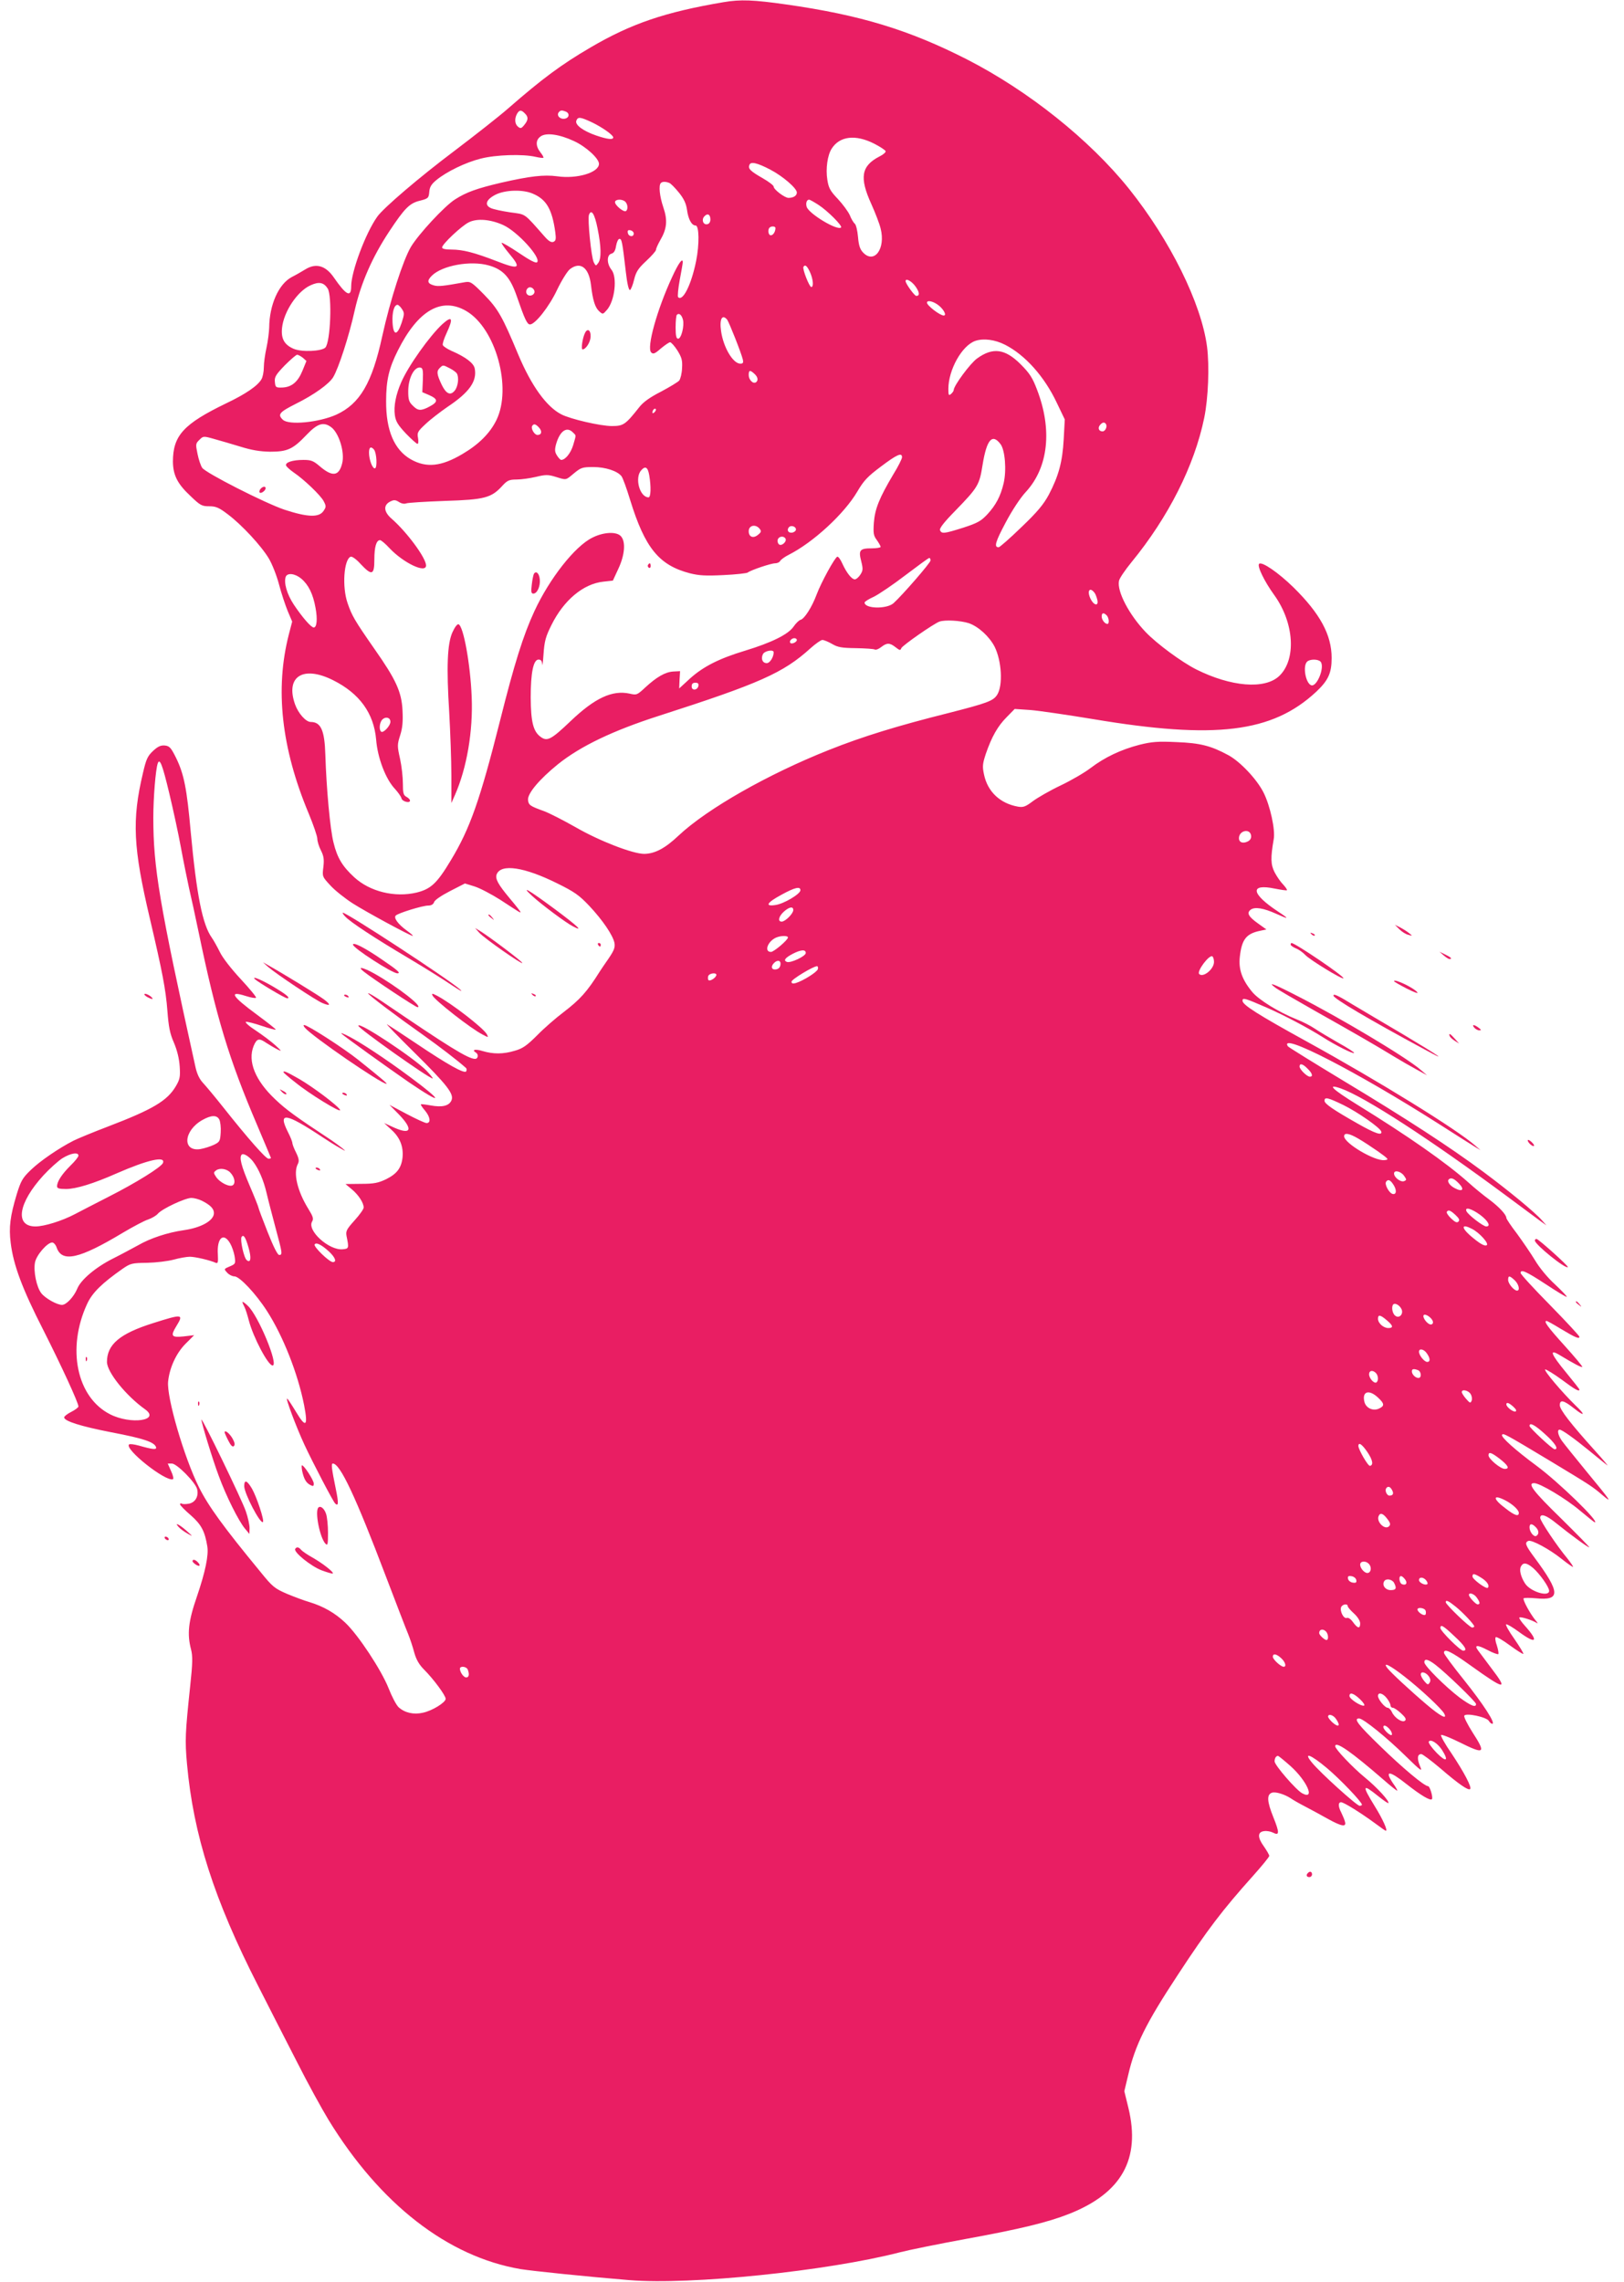 <?xml version="1.0" standalone="no"?>
<!DOCTYPE svg PUBLIC "-//W3C//DTD SVG 20010904//EN"
 "http://www.w3.org/TR/2001/REC-SVG-20010904/DTD/svg10.dtd">
<svg version="1.0" xmlns="http://www.w3.org/2000/svg"
 width="911pt" height="1280pt" viewBox="0 0 911 1280"
 preserveAspectRatio="xMidYMid meet">
<g transform="translate(0,1280) scale(0.1,-0.1)"
fill="#e91e63" stroke="none">
<path d="M4060 12788 c-331 -56 -520 -121 -747 -254 -166 -97 -274 -178 -461
-341 -51 -45 -189 -153 -305 -241 -193 -145 -398 -320 -431 -368 -66 -93 -146
-309 -146 -390 0 -65 -28 -51 -97 49 -46 67 -100 83 -160 46 -18 -11 -52 -31
-76 -43 -74 -39 -126 -156 -127 -285 -1 -25 -7 -75 -15 -111 -8 -36 -15 -85
-15 -110 0 -25 -6 -55 -13 -67 -21 -37 -88 -83 -197 -135 -240 -116 -300 -181
-300 -328 1 -75 25 -124 98 -192 55 -53 64 -58 105 -58 38 0 55 -7 106 -46 76
-57 186 -175 229 -247 18 -30 44 -95 57 -145 13 -50 36 -118 49 -150 l25 -59
-19 -73 c-78 -305 -42 -636 111 -1002 27 -65 49 -129 49 -143 0 -14 9 -44 20
-65 16 -32 19 -50 14 -94 -7 -54 -6 -54 41 -105 26 -28 82 -72 124 -99 77 -49
323 -182 336 -182 5 0 -10 13 -32 29 -50 36 -76 72 -63 85 14 14 150 56 182
56 17 0 29 7 33 19 3 12 41 37 89 62 l84 43 55 -17 c31 -10 95 -44 144 -75
110 -72 113 -74 113 -68 0 2 -27 37 -61 77 -65 78 -82 109 -73 134 24 61 154
42 341 -51 95 -47 121 -65 178 -125 76 -81 133 -165 142 -209 4 -25 -2 -41
-33 -87 -22 -31 -43 -63 -49 -72 -72 -115 -111 -158 -205 -230 -41 -31 -107
-88 -146 -128 -58 -58 -82 -75 -125 -87 -65 -20 -122 -20 -182 -2 -42 13 -63
7 -37 -9 16 -10 12 -35 -5 -35 -39 0 -150 69 -523 323 -40 27 -75 48 -77 45
-5 -5 160 -129 313 -237 83 -59 184 -136 236 -182 4 -4 5 -12 1 -19 -9 -15
-103 37 -284 159 -79 53 -151 100 -160 105 -9 5 59 -65 150 -155 190 -188 228
-237 211 -273 -14 -30 -52 -39 -117 -27 -27 5 -52 8 -54 6 -2 -2 8 -18 23 -35
30 -36 34 -70 9 -70 -9 0 -59 23 -112 51 l-96 51 53 -54 c80 -83 69 -116 -26
-74 l-57 26 41 -38 c48 -43 68 -95 62 -156 -7 -59 -32 -91 -92 -121 -44 -21
-68 -26 -140 -26 l-88 -1 36 -30 c37 -31 66 -75 66 -102 0 -9 -23 -41 -51 -72
-45 -50 -50 -60 -45 -88 14 -68 13 -71 -21 -74 -77 -8 -203 106 -172 156 9 15
5 28 -21 70 -63 102 -86 203 -59 253 8 16 6 30 -10 63 -12 23 -21 48 -21 54 0
7 -11 35 -25 62 -58 115 -13 108 195 -30 30 -20 73 -47 95 -59 36 -21 38 -21
15 -2 -14 11 -41 31 -60 44 -200 132 -254 171 -315 229 -114 107 -157 215
-122 301 18 42 30 45 72 16 17 -11 44 -27 60 -35 27 -14 27 -12 -10 22 -22 20
-71 57 -110 83 -39 25 -63 47 -55 49 8 1 48 -9 89 -23 41 -14 76 -23 78 -21 2
2 -46 40 -107 85 -140 103 -159 135 -62 104 28 -9 55 -14 58 -10 4 3 -35 50
-85 104 -54 58 -103 121 -118 153 -15 30 -35 66 -45 80 -52 73 -85 238 -118
592 -22 247 -38 326 -83 418 -28 56 -36 65 -62 68 -23 2 -39 -5 -66 -30 -31
-29 -39 -46 -57 -124 -63 -265 -55 -419 39 -818 69 -294 89 -397 98 -516 7
-92 14 -128 37 -180 18 -43 29 -88 32 -132 4 -59 1 -73 -22 -112 -48 -81 -128
-129 -379 -225 -84 -32 -171 -68 -195 -80 -82 -42 -188 -114 -240 -165 -46
-44 -55 -61 -78 -135 -37 -123 -45 -186 -34 -273 15 -124 65 -258 182 -487
103 -204 198 -410 198 -431 0 -5 -18 -19 -40 -30 -22 -11 -40 -25 -40 -31 0
-21 92 -50 266 -84 178 -34 238 -54 249 -82 6 -17 -16 -15 -97 8 -26 7 -50 10
-54 6 -27 -26 205 -210 246 -195 5 2 1 22 -10 45 l-19 43 23 0 c28 0 132 -105
142 -144 9 -39 -9 -73 -45 -81 -17 -3 -35 -4 -41 0 -5 3 -10 2 -10 -4 0 -5 27
-33 60 -61 59 -52 79 -89 93 -175 8 -49 -11 -142 -58 -280 -49 -141 -56 -212
-33 -299 9 -36 9 -75 -5 -203 -28 -267 -30 -304 -18 -438 36 -398 151 -759
399 -1245 57 -113 155 -304 217 -425 61 -121 142 -268 178 -327 289 -472 668
-767 1077 -837 69 -11 369 -42 612 -62 340 -28 1109 51 1515 156 50 13 217 47
370 75 302 55 460 93 581 141 295 117 401 308 332 594 l-23 94 22 92 c39 167
98 287 279 562 165 252 250 363 421 554 50 56 91 106 91 112 0 6 -14 30 -30
53 -37 51 -36 82 2 86 15 2 36 -2 48 -8 38 -20 38 -1 3 86 -35 87 -38 126 -9
137 19 8 71 -8 105 -30 14 -10 53 -32 86 -49 33 -17 89 -48 125 -68 78 -43
105 -47 94 -13 -3 12 -13 34 -20 49 -18 34 -18 58 -1 58 15 0 110 -59 193
-120 29 -22 55 -40 58 -40 12 0 -17 65 -63 139 -72 117 -69 127 19 56 30 -24
56 -42 58 -40 9 9 -64 89 -133 145 -67 55 -165 158 -165 174 0 32 89 -30 270
-187 41 -36 76 -64 78 -62 2 1 -8 20 -23 40 -51 76 -22 74 76 -4 79 -62 135
-96 142 -83 6 11 -12 72 -22 72 -21 0 -145 104 -268 224 -126 122 -152 156
-119 156 23 0 154 -106 259 -209 92 -90 98 -93 82 -57 -17 42 -14 66 8 66 7 0
55 -36 107 -80 102 -88 157 -126 167 -116 10 10 -33 92 -104 199 -37 53 -63
100 -59 104 4 4 49 -14 102 -40 143 -71 152 -65 73 57 -27 43 -48 84 -45 91 7
18 126 -7 138 -29 5 -9 14 -16 19 -16 21 0 -50 110 -158 245 -62 77 -113 146
-113 153 0 27 38 9 151 -72 191 -137 211 -140 117 -17 -34 46 -69 92 -77 103
-23 31 -4 32 53 2 30 -16 58 -26 61 -23 3 4 -1 25 -8 48 -9 24 -11 44 -6 47 5
3 41 -18 80 -47 38 -28 72 -49 74 -47 3 3 -20 40 -50 84 -31 43 -51 80 -46 82
5 2 37 -17 71 -42 99 -73 114 -55 33 35 -20 22 -33 42 -30 45 6 7 74 -15 97
-30 8 -6 6 1 -6 14 -31 38 -74 117 -67 124 4 3 34 3 68 0 140 -14 139 31 -6
227 -52 70 -58 86 -35 95 19 7 119 -47 186 -101 30 -24 59 -44 63 -45 5 0 -10
21 -31 48 -57 68 -152 210 -152 227 0 27 34 16 90 -30 77 -62 176 -135 185
-135 4 0 -68 73 -159 163 -155 151 -190 197 -150 197 33 0 178 -87 256 -153
44 -37 82 -67 84 -67 30 0 -204 227 -326 317 -119 88 -202 162 -194 174 6 11
16 6 274 -149 222 -134 233 -141 289 -189 59 -50 48 -34 -89 132 -63 77 -125
154 -138 172 -22 31 -29 63 -13 63 13 0 79 -47 166 -118 44 -36 89 -73 100
-81 11 -9 -19 27 -66 79 -138 153 -199 232 -199 257 0 33 21 29 79 -17 61 -49
67 -39 10 15 -76 74 -182 199 -171 203 5 1 47 -24 92 -57 75 -56 100 -70 100
-56 0 3 -34 46 -75 96 -85 103 -97 134 -37 98 83 -50 123 -71 128 -67 2 3 -43
57 -101 121 -93 103 -118 137 -99 137 3 0 38 -19 77 -43 83 -50 107 -60 107
-46 0 5 -74 85 -165 178 -91 92 -165 173 -165 180 0 23 31 9 141 -63 62 -41
115 -73 118 -71 2 3 -28 34 -66 70 -42 38 -87 93 -112 135 -23 38 -69 105
-101 149 -33 43 -60 83 -60 89 0 18 -42 63 -96 103 -30 22 -82 64 -116 95
-124 111 -345 265 -626 438 -139 86 -173 119 -90 90 133 -47 499 -284 928
-602 85 -63 171 -127 190 -141 l35 -25 -25 28 c-40 46 -185 165 -330 273 -183
136 -425 294 -787 512 -167 101 -306 187 -309 192 -51 83 387 -143 846 -435
96 -62 189 -120 205 -130 l30 -18 -30 26 c-102 90 -541 361 -942 582 -276 152
-363 207 -363 230 0 19 13 15 135 -38 100 -44 231 -113 315 -166 72 -46 170
-95 176 -89 3 3 -37 29 -88 57 -51 29 -111 65 -133 80 -22 15 -68 39 -102 52
-102 41 -213 110 -249 154 -57 69 -77 127 -69 197 11 98 36 130 116 146 l33 7
-46 33 c-55 39 -66 60 -42 78 23 17 72 9 143 -23 73 -33 75 -30 11 12 -153
101 -161 159 -18 129 35 -7 65 -11 67 -9 3 2 -7 17 -21 32 -15 15 -36 46 -48
69 -22 43 -23 81 -5 185 10 52 -20 189 -57 262 -37 74 -131 174 -198 210 -96
52 -157 68 -290 73 -106 5 -139 2 -208 -15 -104 -27 -195 -70 -275 -131 -34
-26 -110 -70 -169 -98 -59 -28 -128 -68 -155 -88 -41 -31 -53 -35 -83 -30
-100 18 -170 84 -190 180 -10 46 -8 61 10 116 33 96 67 156 117 206 l45 46 89
-6 c48 -4 206 -27 351 -51 685 -115 1005 -76 1251 153 68 64 87 105 87 190 0
130 -65 249 -214 396 -85 83 -178 147 -193 132 -12 -13 30 -99 85 -175 113
-157 125 -363 27 -455 -81 -75 -269 -60 -465 38 -81 41 -220 143 -283 209 -92
96 -162 228 -150 287 2 14 34 61 70 105 208 254 353 542 408 809 23 111 30
292 16 400 -32 244 -207 597 -437 885 -222 277 -566 551 -910 727 -324 165
-598 249 -1014 308 -182 26 -257 29 -350 13z m-1116 -624 c21 -20 20 -37 -3
-65 -16 -20 -21 -21 -35 -10 -18 15 -21 44 -6 72 13 23 24 24 44 3z m230 10
c20 -8 21 -30 1 -38 -30 -11 -59 17 -38 37 8 9 17 9 37 1z m144 -59 c57 -27
122 -72 122 -86 0 -14 -32 -11 -96 11 -73 25 -120 60 -111 83 9 23 22 21 85
-8z m-99 -106 c68 -31 141 -98 141 -128 0 -49 -123 -86 -234 -70 -75 10 -153
1 -315 -36 -136 -32 -195 -53 -259 -94 -59 -38 -203 -193 -247 -266 -44 -75
-116 -297 -161 -502 -57 -262 -125 -378 -257 -439 -98 -44 -269 -61 -301 -28
-30 29 -19 42 74 89 101 50 186 111 209 149 30 50 89 230 121 376 35 153 98
297 193 441 86 130 114 159 172 173 47 12 50 15 53 49 2 28 12 44 40 67 57 47
164 99 248 120 84 22 238 27 309 10 22 -5 41 -7 43 -5 3 2 -5 16 -17 31 -27
35 -27 69 2 89 31 22 104 12 186 -26z m1685 -15 c33 -17 62 -36 64 -42 2 -6
-14 -20 -35 -30 -102 -53 -113 -118 -45 -267 22 -49 46 -111 52 -137 29 -114
-36 -201 -99 -134 -17 18 -24 40 -28 88 -3 34 -11 68 -18 73 -7 6 -20 27 -28
48 -9 20 -39 61 -67 91 -43 45 -52 62 -59 108 -10 61 1 139 25 175 45 70 134
80 238 27z m-584 -145 c71 -37 150 -105 150 -129 0 -18 -19 -30 -47 -30 -21 0
-83 47 -83 63 0 7 -28 28 -61 47 -70 40 -84 54 -75 75 7 20 43 12 116 -26z
m-566 -75 c9 -3 33 -28 55 -55 28 -35 40 -61 45 -97 7 -52 26 -87 48 -87 20 0
22 -105 3 -199 -27 -134 -75 -229 -101 -203 -4 4 0 47 9 96 9 48 17 93 17 100
0 28 -25 -7 -60 -84 -84 -181 -144 -396 -117 -422 11 -11 20 -8 54 22 23 19
46 35 52 35 6 0 25 -21 41 -46 24 -39 29 -55 26 -100 -1 -29 -9 -60 -16 -69
-7 -8 -53 -36 -102 -62 -61 -31 -99 -58 -121 -86 -79 -100 -90 -107 -155 -107
-63 0 -233 39 -284 66 -83 43 -167 160 -240 333 -90 216 -114 258 -192 338
-70 71 -77 75 -108 70 -122 -22 -149 -25 -174 -18 -37 10 -40 26 -12 54 58 58
218 87 320 58 81 -23 120 -66 157 -173 44 -128 58 -158 74 -158 29 0 108 100
152 194 25 52 57 104 72 116 58 45 106 10 118 -87 10 -87 23 -128 46 -149 21
-19 21 -18 44 8 44 51 59 183 25 225 -27 34 -27 83 0 90 14 4 22 17 26 44 4
22 12 39 19 39 13 0 16 -16 36 -188 7 -62 16 -101 23 -99 5 2 16 28 23 58 11
45 23 63 68 105 30 28 55 56 55 63 0 7 11 31 24 54 37 63 42 111 17 184 -21
62 -27 123 -14 136 8 9 27 9 47 1z m-766 -60 c77 -32 109 -87 127 -217 5 -39
3 -48 -11 -54 -12 -4 -26 4 -48 29 -121 137 -103 124 -195 137 -46 7 -94 17
-108 24 -37 17 -26 48 27 75 54 27 152 30 208 6z m520 -46 c14 -14 16 -44 3
-52 -12 -8 -61 32 -61 50 0 17 41 19 58 2z m1083 -17 c51 -33 136 -118 127
-127 -20 -20 -181 77 -193 116 -6 20 0 40 14 40 4 0 27 -13 52 -29z m-1239
-132 c21 -103 22 -169 4 -194 -13 -18 -14 -18 -25 3 -14 26 -36 244 -27 267
13 35 32 5 48 -76z m633 50 c0 -15 -7 -25 -18 -27 -22 -4 -33 24 -17 43 18 21
35 13 35 -16z m-1161 -32 c80 -37 213 -184 189 -208 -7 -7 -40 10 -102 52 -50
34 -94 59 -97 57 -2 -3 16 -29 41 -59 72 -85 59 -94 -69 -44 -124 48 -190 65
-253 65 -35 0 -53 4 -53 12 0 18 109 121 150 141 46 23 122 17 194 -16z m1526
-16 c0 -21 -13 -41 -26 -41 -14 0 -19 31 -7 43 10 10 33 8 33 -2z m-795 -31
c0 -22 -29 -18 -33 3 -3 14 1 18 15 15 10 -2 18 -10 18 -18z m988 -215 c18
-39 23 -85 8 -85 -11 0 -51 102 -44 113 9 15 20 6 36 -28z m594 -84 c22 -32
23 -51 3 -51 -10 0 -60 69 -60 83 0 19 36 -1 57 -32z m-3299 -9 c26 -40 16
-302 -13 -332 -22 -21 -132 -26 -177 -7 -52 22 -72 56 -66 116 9 92 86 208
161 241 46 21 73 16 95 -18z m1160 -15 c4 -20 -25 -34 -40 -19 -15 15 -1 44
19 40 10 -2 19 -11 21 -21z m2271 -83 c27 -23 42 -54 25 -54 -21 0 -94 56 -94
72 0 17 40 7 69 -18z m-3014 -18 c14 -21 14 -28 -2 -77 -25 -74 -47 -73 -51 3
-3 56 9 98 28 98 5 0 17 -11 25 -24z m361 -11 c165 -97 257 -430 169 -611 -36
-74 -99 -137 -191 -191 -118 -70 -202 -79 -289 -30 -93 53 -140 162 -139 327
0 117 16 185 66 284 113 226 246 302 384 221z m1215 -48 c9 -34 -9 -107 -27
-107 -10 0 -14 16 -14 63 0 35 3 67 7 71 12 12 27 0 34 -27z m248 0 c11 -15
79 -186 88 -224 4 -18 1 -23 -14 -23 -41 0 -95 91 -108 182 -10 68 6 98 34 65z
m1559 -141 c112 -57 220 -177 290 -325 l45 -94 -6 -111 c-7 -127 -28 -205 -84
-312 -30 -55 -64 -96 -154 -182 -64 -62 -121 -112 -127 -112 -27 0 -19 29 39
138 37 70 83 140 115 174 125 137 148 348 61 573 -25 66 -41 91 -92 142 -87
87 -156 96 -244 32 -38 -27 -131 -153 -131 -177 0 -5 -7 -15 -15 -22 -13 -11
-15 -7 -15 28 0 108 77 245 152 270 46 15 109 7 166 -22z m-3939 -73 l20 -18
-22 -54 c-26 -64 -61 -93 -114 -95 -36 -1 -38 1 -41 31 -3 28 5 41 55 93 33
33 64 60 70 60 6 0 20 -8 32 -17z m2533 -90 c20 -18 23 -38 8 -48 -16 -10 -40
15 -40 41 0 28 7 30 32 7z m-560 -215 c-7 -7 -12 -8 -12 -2 0 14 12 26 19 19
2 -3 -1 -11 -7 -17z m2532 -67 c9 -14 -4 -41 -19 -41 -21 0 -28 19 -15 35 14
17 26 19 34 6z m-4348 -16 c45 -31 80 -144 63 -206 -18 -71 -55 -75 -126 -14
-35 30 -48 35 -91 35 -61 0 -104 -14 -97 -32 3 -7 22 -24 42 -38 58 -39 153
-130 169 -162 14 -27 14 -32 -1 -54 -25 -38 -89 -36 -220 7 -109 37 -442 206
-461 235 -8 12 -20 47 -26 78 -11 53 -11 58 10 78 22 22 22 23 85 5 34 -9 100
-29 147 -43 61 -19 108 -27 165 -28 98 0 128 14 205 95 60 63 94 74 136 44z
m1168 -4 c19 -21 14 -41 -9 -41 -17 0 -38 36 -30 50 9 15 20 12 39 -9z m190
-27 c19 -19 19 -10 1 -72 -14 -45 -44 -82 -67 -82 -4 0 -15 11 -23 24 -13 20
-14 32 -6 63 21 75 60 103 95 67z m2399 -66 c25 -34 34 -146 17 -219 -17 -72
-43 -122 -92 -175 -35 -37 -54 -48 -134 -74 -108 -34 -122 -36 -131 -14 -4 10
23 45 84 107 130 134 137 146 155 260 23 141 54 178 101 115z m-3515 -30 c15
-19 19 -100 6 -105 -14 -5 -34 48 -34 88 0 31 11 37 28 17z m2962 -43 c0 -9
-22 -53 -50 -98 -77 -130 -102 -191 -108 -269 -4 -60 -2 -73 17 -98 11 -16 21
-33 21 -38 0 -4 -23 -8 -50 -8 -67 0 -75 -10 -59 -72 11 -44 10 -53 -5 -76 -9
-14 -23 -26 -31 -26 -17 0 -46 36 -70 89 -10 23 -23 40 -28 38 -14 -4 -91
-145 -116 -212 -26 -70 -68 -136 -90 -142 -9 -2 -27 -20 -40 -39 -30 -43 -123
-89 -271 -134 -146 -44 -234 -89 -308 -155 l-62 -57 2 49 3 48 -39 -2 c-45 -3
-93 -31 -157 -90 -45 -42 -48 -43 -87 -34 -97 21 -195 -24 -332 -155 -109
-104 -131 -115 -168 -87 -41 30 -54 84 -55 220 0 139 15 213 44 213 14 0 19
-8 21 -27 0 -16 4 11 7 58 5 72 12 98 44 162 69 140 179 232 291 244 l54 6 31
67 c36 77 42 152 14 182 -24 27 -97 24 -160 -8 -98 -48 -240 -229 -325 -412
-63 -136 -113 -296 -193 -615 -113 -448 -169 -606 -276 -783 -78 -130 -112
-161 -192 -181 -122 -29 -262 5 -350 86 -66 61 -95 108 -116 194 -19 74 -40
302 -46 494 -4 136 -25 183 -82 183 -27 0 -70 48 -88 99 -55 156 45 220 214
135 148 -74 228 -185 241 -333 8 -103 54 -223 106 -277 18 -20 34 -43 36 -52
3 -18 48 -30 48 -13 0 6 -9 15 -20 21 -17 9 -20 21 -20 75 0 35 -7 98 -16 139
-16 71 -16 79 1 132 13 41 16 77 13 138 -5 105 -37 174 -157 345 -112 161
-127 187 -151 257 -32 91 -21 246 17 261 8 3 33 -15 56 -41 63 -67 77 -63 77
25 0 71 11 109 32 109 6 0 30 -20 53 -45 77 -82 205 -144 205 -97 0 42 -108
188 -193 262 -45 39 -48 77 -7 97 20 10 29 9 48 -3 14 -9 30 -12 40 -8 9 4
107 10 217 14 224 7 262 17 324 86 27 29 38 34 79 34 26 0 75 7 109 15 54 13
68 13 110 0 62 -19 55 -20 103 20 39 32 47 35 108 35 68 0 135 -22 158 -51 7
-8 29 -68 49 -134 83 -269 162 -366 335 -411 52 -13 90 -15 189 -10 68 3 129
10 135 14 18 14 131 52 154 52 12 0 25 6 29 14 4 7 26 23 48 34 138 70 311
230 384 354 37 63 58 85 133 141 90 68 118 80 118 52z m-1418 -101 c11 -65 9
-124 -4 -124 -50 1 -79 110 -41 152 23 26 37 18 45 -28z m619 -300 c11 -14 10
-19 -10 -35 -26 -21 -51 -11 -51 21 0 33 38 42 61 14z m204 -4 c0 -8 -10 -16
-22 -18 -22 -3 -32 16 -16 32 12 11 38 2 38 -14z m-59 -51 c10 -17 -23 -46
-37 -32 -7 7 -9 19 -6 27 7 18 33 21 43 5z m814 -123 c0 -13 -159 -196 -208
-240 -39 -34 -162 -31 -162 4 0 5 24 20 53 33 28 14 108 68 177 121 69 52 128
96 133 96 4 0 7 -6 7 -14z m-3530 -102 c41 -35 66 -86 80 -164 12 -64 7 -110
-10 -110 -15 0 -64 57 -111 127 -40 60 -58 125 -46 158 10 23 52 18 87 -11z
m4448 -77 c6 -6 13 -24 17 -40 10 -39 -18 -36 -38 5 -20 42 -5 67 21 35z m70
-129 c13 -13 16 -48 4 -48 -14 0 -32 23 -32 42 0 21 11 23 28 6z m-773 -44
c54 -19 114 -74 144 -131 40 -80 48 -217 15 -270 -22 -35 -55 -47 -274 -103
-287 -72 -479 -131 -670 -207 -340 -135 -682 -329 -843 -480 -76 -72 -133
-102 -193 -103 -64 0 -251 72 -386 150 -67 38 -147 79 -177 90 -78 28 -86 34
-89 62 -4 36 63 116 168 201 126 101 307 188 565 271 566 182 699 241 851 379
29 26 59 47 67 47 9 0 33 -10 54 -22 32 -19 54 -23 135 -24 53 -1 101 -4 106
-8 5 -3 21 3 35 14 32 25 48 25 81 -1 23 -18 27 -19 32 -5 6 15 181 137 214
149 31 11 118 6 165 -9z m-965 -94 c0 -12 -28 -25 -36 -17 -9 9 6 27 22 27 8
0 14 -5 14 -10z m-130 -69 c0 -27 -21 -61 -39 -61 -24 0 -34 25 -21 51 11 19
60 27 60 10z m3068 -53 c25 -30 -21 -144 -53 -132 -31 12 -48 107 -23 132 16
16 63 15 76 0z m-3490 -135 c-5 -26 -38 -29 -38 -4 0 15 6 21 21 21 14 0 19
-5 17 -17z m-1728 -202 c0 -22 -38 -63 -51 -56 -14 9 -11 52 6 69 19 18 45 11
45 -13z m-1241 -399 c22 -92 52 -230 66 -307 14 -77 35 -178 45 -225 11 -47
36 -161 55 -253 98 -473 170 -710 326 -1075 43 -102 79 -187 79 -188 0 -2 -6
-4 -14 -4 -15 0 -114 112 -255 290 -46 58 -97 119 -113 136 -20 22 -34 51 -43
95 -202 915 -235 1112 -235 1393 0 110 13 271 25 304 11 31 26 -7 64 -166z
m6069 -239 c2 -14 -4 -26 -18 -33 -27 -14 -50 -6 -50 18 0 43 62 57 68 15z
m-2528 -307 c0 -21 -94 -77 -141 -83 -61 -9 -47 14 37 59 73 40 104 47 104 24z
m-40 -111 c0 -20 -45 -65 -65 -65 -23 0 -18 28 11 55 31 28 54 32 54 10z m-30
-154 c0 -14 -79 -81 -95 -81 -41 0 -18 61 30 81 27 11 65 11 65 0z m100 -87
c0 -18 -85 -58 -106 -50 -21 8 -10 23 34 46 45 23 72 25 72 4z m2290 -50 c0
-41 -61 -90 -83 -68 -15 15 56 110 74 99 5 -4 9 -17 9 -31z m-2432 -16 c-2
-15 -11 -24 -25 -26 -25 -4 -31 16 -11 36 20 20 40 14 36 -10z m210 -24 c-3
-16 -82 -66 -125 -79 -16 -4 -23 -2 -23 8 0 13 121 86 143 87 5 0 7 -7 5 -16z
m-570 -36 c-6 -16 -36 -34 -44 -26 -3 4 -4 14 -1 23 7 17 51 21 45 3z m3317
-523 c27 -26 32 -45 13 -45 -16 0 -58 41 -58 57 0 20 18 16 45 -12z m201 -204
c81 -40 204 -126 212 -148 8 -26 -34 -12 -132 44 -136 77 -186 111 -186 128 0
23 19 18 106 -24z m-6306 -81 c6 -11 10 -44 8 -73 -3 -48 -5 -53 -38 -69 -19
-9 -53 -20 -76 -24 -103 -16 -95 103 11 163 50 28 81 29 95 3z m6389 -107 c25
-14 75 -47 111 -72 61 -44 63 -46 37 -49 -55 -7 -227 95 -227 134 0 21 28 17
79 -13z m-7179 -96 c0 -7 -21 -33 -46 -57 -47 -47 -74 -88 -74 -115 0 -11 11
-15 50 -15 56 0 154 30 285 88 174 76 275 99 259 58 -9 -23 -152 -112 -304
-189 -74 -38 -160 -82 -190 -98 -72 -38 -172 -69 -221 -69 -118 0 -97 132 45
287 34 37 81 79 105 95 47 29 91 37 91 15z m979 -32 c32 -42 60 -106 77 -180
9 -39 32 -126 50 -194 38 -141 40 -151 20 -151 -9 0 -33 48 -65 129 -28 71
-51 132 -51 136 0 4 -22 60 -50 125 -47 110 -59 158 -44 173 10 9 40 -9 63
-38z m-126 -64 c23 -25 29 -57 14 -69 -17 -14 -73 13 -95 46 -15 23 -15 25 1
37 21 15 61 8 80 -14z m6584 -18 c14 -20 14 -23 -1 -29 -19 -7 -56 21 -56 43
0 22 40 12 57 -14z m307 -42 c33 -34 20 -49 -22 -27 -30 15 -46 39 -35 50 13
12 30 5 57 -23z m-370 -3 c22 -31 21 -60 -1 -56 -20 4 -47 53 -38 68 10 16 23
12 39 -12z m-6681 -94 c47 -24 67 -44 67 -69 0 -42 -71 -82 -169 -96 -91 -13
-188 -45 -257 -85 -33 -18 -96 -52 -142 -75 -95 -48 -179 -118 -199 -169 -19
-45 -61 -90 -85 -90 -29 0 -94 37 -116 65 -27 34 -45 123 -36 172 7 41 69 113
97 113 8 0 20 -13 25 -29 30 -85 127 -63 370 83 59 35 123 69 143 75 20 7 45
21 55 33 25 28 151 87 187 88 15 0 42 -7 60 -16z m7170 -79 c45 -34 62 -65 34
-65 -17 0 -104 67 -111 86 -10 25 27 15 77 -21z m-138 -1 c20 -19 25 -28 16
-37 -8 -8 -19 -3 -41 18 -16 15 -27 32 -24 37 8 13 20 9 49 -18z m93 -78 c41
-21 96 -82 82 -91 -12 -8 -42 10 -95 56 -51 46 -44 65 13 35z m-6864 -104 c17
-58 13 -90 -10 -71 -16 13 -38 114 -29 130 11 16 22 0 39 -59z m-103 23 c10
-17 21 -49 25 -72 6 -40 5 -43 -22 -55 -40 -17 -39 -16 -19 -38 10 -11 28 -20
40 -20 29 0 121 -98 183 -195 90 -140 173 -350 208 -528 23 -119 10 -130 -45
-38 -23 38 -45 72 -50 75 -12 8 51 -160 97 -259 47 -101 160 -317 172 -329 19
-19 20 3 4 80 -24 117 -27 144 -17 144 41 0 128 -186 298 -634 57 -149 112
-293 124 -321 11 -27 27 -75 35 -106 11 -39 27 -67 55 -95 53 -53 121 -145
121 -164 0 -20 -75 -67 -128 -78 -52 -12 -102 0 -136 31 -13 12 -38 60 -56
106 -41 103 -170 299 -243 368 -58 55 -123 92 -202 116 -28 8 -84 29 -125 46
-69 30 -81 39 -148 122 -210 255 -293 370 -346 476 -84 169 -182 506 -173 593
8 78 46 160 98 212 l48 48 -60 -7 c-68 -7 -74 2 -39 59 41 67 34 68 -130 16
-188 -59 -260 -120 -260 -218 0 -57 107 -190 214 -266 88 -63 -80 -87 -196
-28 -188 95 -245 370 -129 620 29 63 84 116 198 196 45 31 53 33 138 34 50 1
117 9 150 18 32 9 73 16 90 16 29 0 112 -19 145 -34 13 -5 14 3 12 48 -6 92
32 125 69 61z m557 -48 c33 -32 42 -57 19 -57 -20 0 -110 87 -102 99 8 14 40
-2 83 -42z m6649 -159 c23 -22 31 -58 13 -58 -17 0 -50 39 -50 60 0 26 8 25
37 -2z m-636 -160 c15 -28 -12 -58 -35 -38 -16 12 -22 51 -10 63 10 9 34 -4
45 -25z m177 -72 c2 -9 -3 -16 -12 -16 -18 0 -48 39 -40 52 8 12 48 -15 52
-36z m-259 8 c36 -30 39 -44 9 -44 -27 0 -58 27 -58 52 0 25 13 23 49 -8z
m225 -186 c20 -28 20 -48 2 -48 -16 0 -46 37 -46 57 0 21 28 15 44 -9z m-50
-94 c19 -7 22 -44 3 -44 -17 0 -37 20 -37 37 0 14 10 16 34 7z m-236 -16 c14
-14 16 -44 3 -53 -13 -8 -41 23 -41 46 0 21 20 25 38 7z m532 -119 c7 -11 9
-28 5 -37 -6 -15 -10 -13 -31 11 -13 15 -24 32 -24 38 0 18 39 9 50 -12z
m-521 -18 c38 -35 39 -48 6 -63 -33 -15 -72 3 -81 37 -15 59 24 73 75 26z
m761 -53 c15 -14 19 -23 11 -26 -13 -4 -51 25 -51 40 0 14 15 9 40 -14z m178
-154 c56 -50 77 -84 53 -84 -12 0 -141 120 -141 131 0 22 31 5 88 -47z m-998
-99 c30 -44 36 -74 15 -78 -11 -2 -64 90 -65 111 0 24 20 11 50 -33z m741 -37
c49 -38 60 -58 30 -58 -24 0 -91 56 -91 76 0 21 15 17 61 -18z m-602 -177 c11
-20 5 -31 -15 -31 -14 0 -27 28 -18 41 9 14 23 10 33 -10z m634 -57 c41 -21
77 -54 77 -71 0 -22 -23 -15 -74 25 -73 54 -74 82 -3 46z m-659 -107 c16 -21
17 -30 8 -39 -23 -23 -71 24 -59 56 9 23 26 17 51 -17z m830 -43 c19 -18 21
-40 4 -50 -13 -8 -38 22 -38 48 0 22 13 23 34 2z m-936 -206 c16 -16 15 -45
-2 -51 -17 -7 -46 23 -46 46 0 20 30 23 48 5z m922 -24 c37 -32 90 -107 90
-128 0 -37 -105 -5 -135 41 -24 37 -34 77 -23 96 13 24 32 21 68 -9z m-292
-54 c33 -20 50 -45 38 -57 -9 -9 -86 48 -86 63 0 19 9 18 48 -6z m-700 -13 c3
-14 -1 -18 -20 -15 -12 2 -24 11 -26 21 -3 14 1 18 20 15 12 -2 24 -11 26 -21z
m276 0 c12 -19 3 -32 -19 -24 -17 7 -21 51 -3 45 6 -2 16 -12 22 -21z m116 -2
c7 -9 10 -18 7 -21 -10 -10 -47 7 -47 22 0 19 24 18 40 -1z m-180 -14 c16 -31
12 -41 -19 -41 -30 0 -50 28 -36 50 10 17 44 11 55 -9z m464 -83 c19 -26 20
-38 5 -38 -11 0 -48 40 -49 53 0 16 30 6 44 -15z m-118 -51 c41 -33 104 -100
104 -111 0 -3 -6 -6 -12 -6 -14 0 -148 129 -148 142 0 15 15 8 56 -25z m-606
3 c0 -5 16 -24 35 -41 21 -19 35 -42 35 -56 0 -31 -14 -29 -40 7 -12 17 -26
27 -35 24 -17 -7 -40 37 -32 60 7 17 37 22 37 6z m437 -25 c3 -9 2 -19 -1 -23
-8 -8 -38 10 -44 26 -6 18 38 14 45 -3z m161 -143 c60 -55 76 -82 50 -82 -17
0 -128 111 -128 127 0 23 16 14 78 -45z m-720 26 c14 -14 16 -48 3 -48 -11 0
-41 28 -41 39 0 21 21 26 38 9z m-251 -150 c23 -21 31 -48 14 -48 -16 0 -61
41 -61 56 0 20 20 17 47 -8z m864 -36 c58 -44 229 -209 229 -221 0 -22 -29
-10 -92 36 -78 59 -198 178 -198 198 0 22 20 18 61 -13z m-171 -68 c91 -71
205 -178 221 -206 20 -37 -19 -17 -97 49 -92 78 -203 181 -222 206 -28 37 15
16 98 -49z m-5256 40 c10 -26 7 -44 -9 -44 -14 0 -35 29 -35 49 0 17 37 13 44
-5z m5392 -39 c9 -14 10 -25 3 -35 -8 -13 -12 -11 -29 9 -11 13 -20 30 -20 38
0 20 30 12 46 -12z m-387 -127 c19 -18 29 -34 23 -36 -17 -5 -82 37 -82 54 0
23 23 16 59 -18z m150 6 c12 -15 21 -33 21 -40 0 -8 6 -14 13 -14 7 0 28 -14
46 -31 24 -22 31 -33 23 -41 -14 -14 -59 14 -74 48 -6 13 -17 24 -24 24 -15 0
-54 47 -54 66 0 23 27 16 49 -12z m-285 -116 c29 -41 15 -52 -22 -18 -12 12
-22 25 -22 30 0 18 29 10 44 -12z m300 -57 c10 -11 16 -25 14 -32 -4 -13 -48
27 -48 43 0 14 16 9 34 -11z m294 -116 c41 -64 26 -74 -29 -18 -28 29 -48 57
-44 63 10 16 48 -8 73 -45z m-850 -91 c94 -84 142 -194 67 -154 -34 18 -155
158 -155 179 0 18 8 31 19 31 3 0 34 -25 69 -56z m205 -12 c74 -62 197 -191
197 -206 0 -3 -6 -6 -13 -6 -16 0 -223 187 -268 243 -50 61 -8 46 84 -31z"/>
<path d="M3282 10933 c-14 -27 -24 -93 -14 -93 18 0 44 40 45 71 2 36 -17 50
-31 22z"/>
<path d="M2483 10983 c-72 -66 -193 -236 -233 -329 -30 -69 -42 -133 -35 -183
5 -36 18 -56 62 -103 31 -32 60 -58 65 -58 5 0 6 15 3 33 -6 30 -2 37 42 78
26 25 82 68 124 97 122 81 166 144 152 215 -6 30 -50 64 -131 99 -24 11 -45
25 -48 32 -3 7 7 37 21 67 39 84 32 100 -22 52z m40 -249 c18 -9 35 -22 39
-28 14 -21 8 -74 -11 -97 -24 -30 -48 -19 -73 32 -27 57 -30 76 -13 93 20 20
19 20 58 0z m-151 -67 l-3 -67 35 -15 c56 -24 56 -40 -1 -69 -43 -22 -60 -20
-88 9 -21 20 -25 34 -25 80 0 74 34 140 69 133 13 -3 15 -16 13 -71z"/>
<path d="M1461 10057 c-6 -8 -8 -17 -4 -20 7 -8 33 11 33 24 0 13 -16 11 -29
-4z"/>
<path d="M3635 9631 c-3 -5 -1 -12 5 -16 5 -3 10 1 10 9 0 18 -6 21 -15 7z"/>
<path d="M2995 9581 c-3 -6 -9 -33 -12 -61 -5 -40 -3 -50 9 -50 21 0 40 41 36
80 -3 34 -21 50 -33 31z"/>
<path d="M2538 9253 c-29 -64 -34 -195 -18 -450 6 -109 12 -268 12 -353 l0
-155 20 45 c67 152 102 359 94 550 -7 181 -46 399 -74 408 -7 2 -21 -16 -34
-45z"/>
<path d="M1360 5496 c0 -4 5 -16 11 -27 6 -11 17 -46 25 -77 25 -95 108 -252
133 -252 36 0 -80 280 -138 334 -17 17 -31 26 -31 22z"/>
<path d="M481 5174 c0 -11 3 -14 6 -6 3 7 2 16 -1 19 -3 4 -6 -2 -5 -13z"/>
<path d="M1111 4924 c0 -11 3 -14 6 -6 3 7 2 16 -1 19 -3 4 -6 -2 -5 -13z"/>
<path d="M1130 4836 c0 -18 62 -222 97 -315 42 -115 112 -254 147 -296 l25
-30 1 33 c0 18 -9 60 -21 94 -20 61 -248 531 -249 514z"/>
<path d="M1260 4765 c0 -3 9 -24 21 -47 14 -28 24 -37 31 -30 7 7 5 20 -8 43
-17 29 -44 50 -44 34z"/>
<path d="M1695 4548 c10 -45 22 -66 45 -78 17 -9 20 -8 20 8 0 18 -54 102 -66
102 -3 0 -2 -15 1 -32z"/>
<path d="M1370 4463 c0 -41 91 -215 105 -201 9 8 -35 140 -61 186 -28 48 -44
54 -44 15z"/>
<path d="M1786 4343 c-21 -21 8 -170 40 -203 12 -12 14 -4 14 61 0 42 -5 90
-11 107 -10 30 -31 47 -43 35z"/>
<path d="M1656 4111 c-11 -17 89 -98 148 -120 32 -12 60 -20 63 -18 7 7 -57
57 -113 89 -29 16 -58 36 -64 43 -14 17 -26 19 -34 6z"/>
<path d="M2985 7774 c51 -47 190 -151 228 -170 64 -34 31 -2 -102 97 -146 108
-194 136 -126 73z"/>
<path d="M1936 7659 c28 -31 165 -121 354 -233 91 -54 201 -123 245 -153 47
-31 65 -41 45 -23 -61 55 -634 430 -657 430 -3 0 2 -10 13 -21z"/>
<path d="M2740 7666 c0 -2 8 -10 18 -17 15 -13 16 -12 3 4 -13 16 -21 21 -21
13z"/>
<path d="M7850 7587 c14 -14 36 -28 50 -31 24 -7 25 -7 5 9 -11 9 -33 23 -50
32 l-30 15 25 -25z"/>
<path d="M2689 7567 c27 -30 241 -180 241 -169 0 8 -186 148 -235 178 l-30 18
24 -27z"/>
<path d="M7357 7559 c7 -7 15 -10 18 -7 3 3 -2 9 -12 12 -14 6 -15 5 -6 -5z"/>
<path d="M1980 7501 c0 -19 220 -161 249 -161 21 0 4 16 -89 79 -93 64 -160
98 -160 82z"/>
<path d="M3355 7500 c3 -5 8 -10 11 -10 2 0 4 5 4 10 0 6 -5 10 -11 10 -5 0
-7 -4 -4 -10z"/>
<path d="M7240 7501 c0 -5 13 -14 29 -21 16 -6 40 -23 53 -37 25 -27 206 -138
214 -131 8 9 -271 198 -291 198 -3 0 -5 -4 -5 -9z"/>
<path d="M8099 7440 c13 -11 27 -20 32 -20 18 0 8 10 -23 25 l-33 16 24 -21z"/>
<path d="M1505 7375 c45 -39 265 -186 304 -202 45 -19 49 -10 9 20 -30 23
-226 143 -308 189 l-35 20 30 -27z"/>
<path d="M2040 7350 c54 -43 291 -200 302 -200 35 0 -115 117 -243 189 -63 35
-98 42 -59 11z"/>
<path d="M1430 7307 c21 -19 168 -107 181 -107 19 0 -2 19 -60 54 -71 44 -144
76 -121 53z"/>
<path d="M7820 7296 c0 -3 33 -22 72 -42 44 -22 67 -30 58 -20 -21 26 -130 77
-130 62z"/>
<path d="M7152 7261 c13 -11 114 -69 223 -131 210 -118 337 -191 445 -257 36
-22 92 -54 125 -72 l60 -33 -35 30 c-80 70 -450 291 -695 416 -132 68 -166 80
-123 47z"/>
<path d="M810 7222 c0 -5 12 -14 26 -20 14 -7 23 -8 19 -2 -9 15 -45 32 -45
22z"/>
<path d="M2426 7216 c10 -25 216 -187 282 -220 32 -17 33 -17 23 2 -19 35
-200 175 -281 217 -25 13 -29 13 -24 1z"/>
<path d="M2987 7219 c7 -7 15 -10 18 -7 3 3 -2 9 -12 12 -14 6 -15 5 -6 -5z"/>
<path d="M1930 7216 c0 -2 7 -7 16 -10 8 -3 12 -2 9 4 -6 10 -25 14 -25 6z"/>
<path d="M7480 7215 c0 -16 196 -132 513 -303 139 -76 81 -36 -120 84 -109 64
-238 141 -287 170 -83 51 -106 61 -106 49z"/>
<path d="M1710 7035 c41 -49 428 -315 458 -315 7 0 -25 28 -159 135 -80 64
-283 195 -303 195 -5 0 -3 -7 4 -15z"/>
<path d="M2010 7046 c0 -15 397 -296 417 -296 4 0 -13 21 -37 46 -72 72 -380
276 -380 250z"/>
<path d="M8270 7035 c7 -8 20 -15 28 -15 13 0 12 3 -4 15 -25 19 -40 19 -24 0z"/>
<path d="M1915 7002 c16 -16 261 -192 380 -274 191 -130 196 -111 7 29 -137
102 -280 196 -347 230 -27 14 -45 21 -40 15z"/>
<path d="M8132 6988 c2 -6 15 -18 29 -27 l24 -15 -24 27 c-26 29 -35 34 -29
15z"/>
<path d="M1590 6785 c0 -2 30 -29 68 -58 77 -63 255 -172 250 -154 -7 20 -151
129 -231 175 -72 41 -87 47 -87 37z"/>
<path d="M1582 6674 c10 -10 20 -15 24 -12 3 4 -5 12 -18 18 -22 12 -22 12 -6
-6z"/>
<path d="M1920 6666 c0 -2 7 -7 16 -10 8 -3 12 -2 9 4 -6 10 -25 14 -25 6z"/>
<path d="M8570 6403 c0 -13 29 -38 35 -31 3 3 -4 13 -15 23 -11 10 -20 13 -20
8z"/>
<path d="M1770 6246 c0 -2 7 -7 16 -10 8 -3 12 -2 9 4 -6 10 -25 14 -25 6z"/>
<path d="M8610 5841 c0 -22 173 -162 185 -149 5 5 -165 158 -176 158 -5 0 -9
-4 -9 -9z"/>
<path d="M8840 5496 c0 -2 8 -10 18 -17 15 -13 16 -12 3 4 -13 16 -21 21 -21
13z"/>
<path d="M1003 4233 c9 -10 31 -26 49 -36 32 -18 32 -18 -7 17 -41 36 -70 49
-42 19z"/>
<path d="M925 4170 c3 -5 11 -10 16 -10 6 0 7 5 4 10 -3 6 -11 10 -16 10 -6 0
-7 -4 -4 -10z"/>
<path d="M1080 4042 c0 -4 9 -13 20 -20 22 -13 27 -3 8 16 -14 14 -28 16 -28
4z"/>
<path d="M7337 2293 c-12 -11 -8 -23 8 -23 8 0 15 7 15 15 0 16 -12 20 -23 8z"/>
</g>
</svg>
